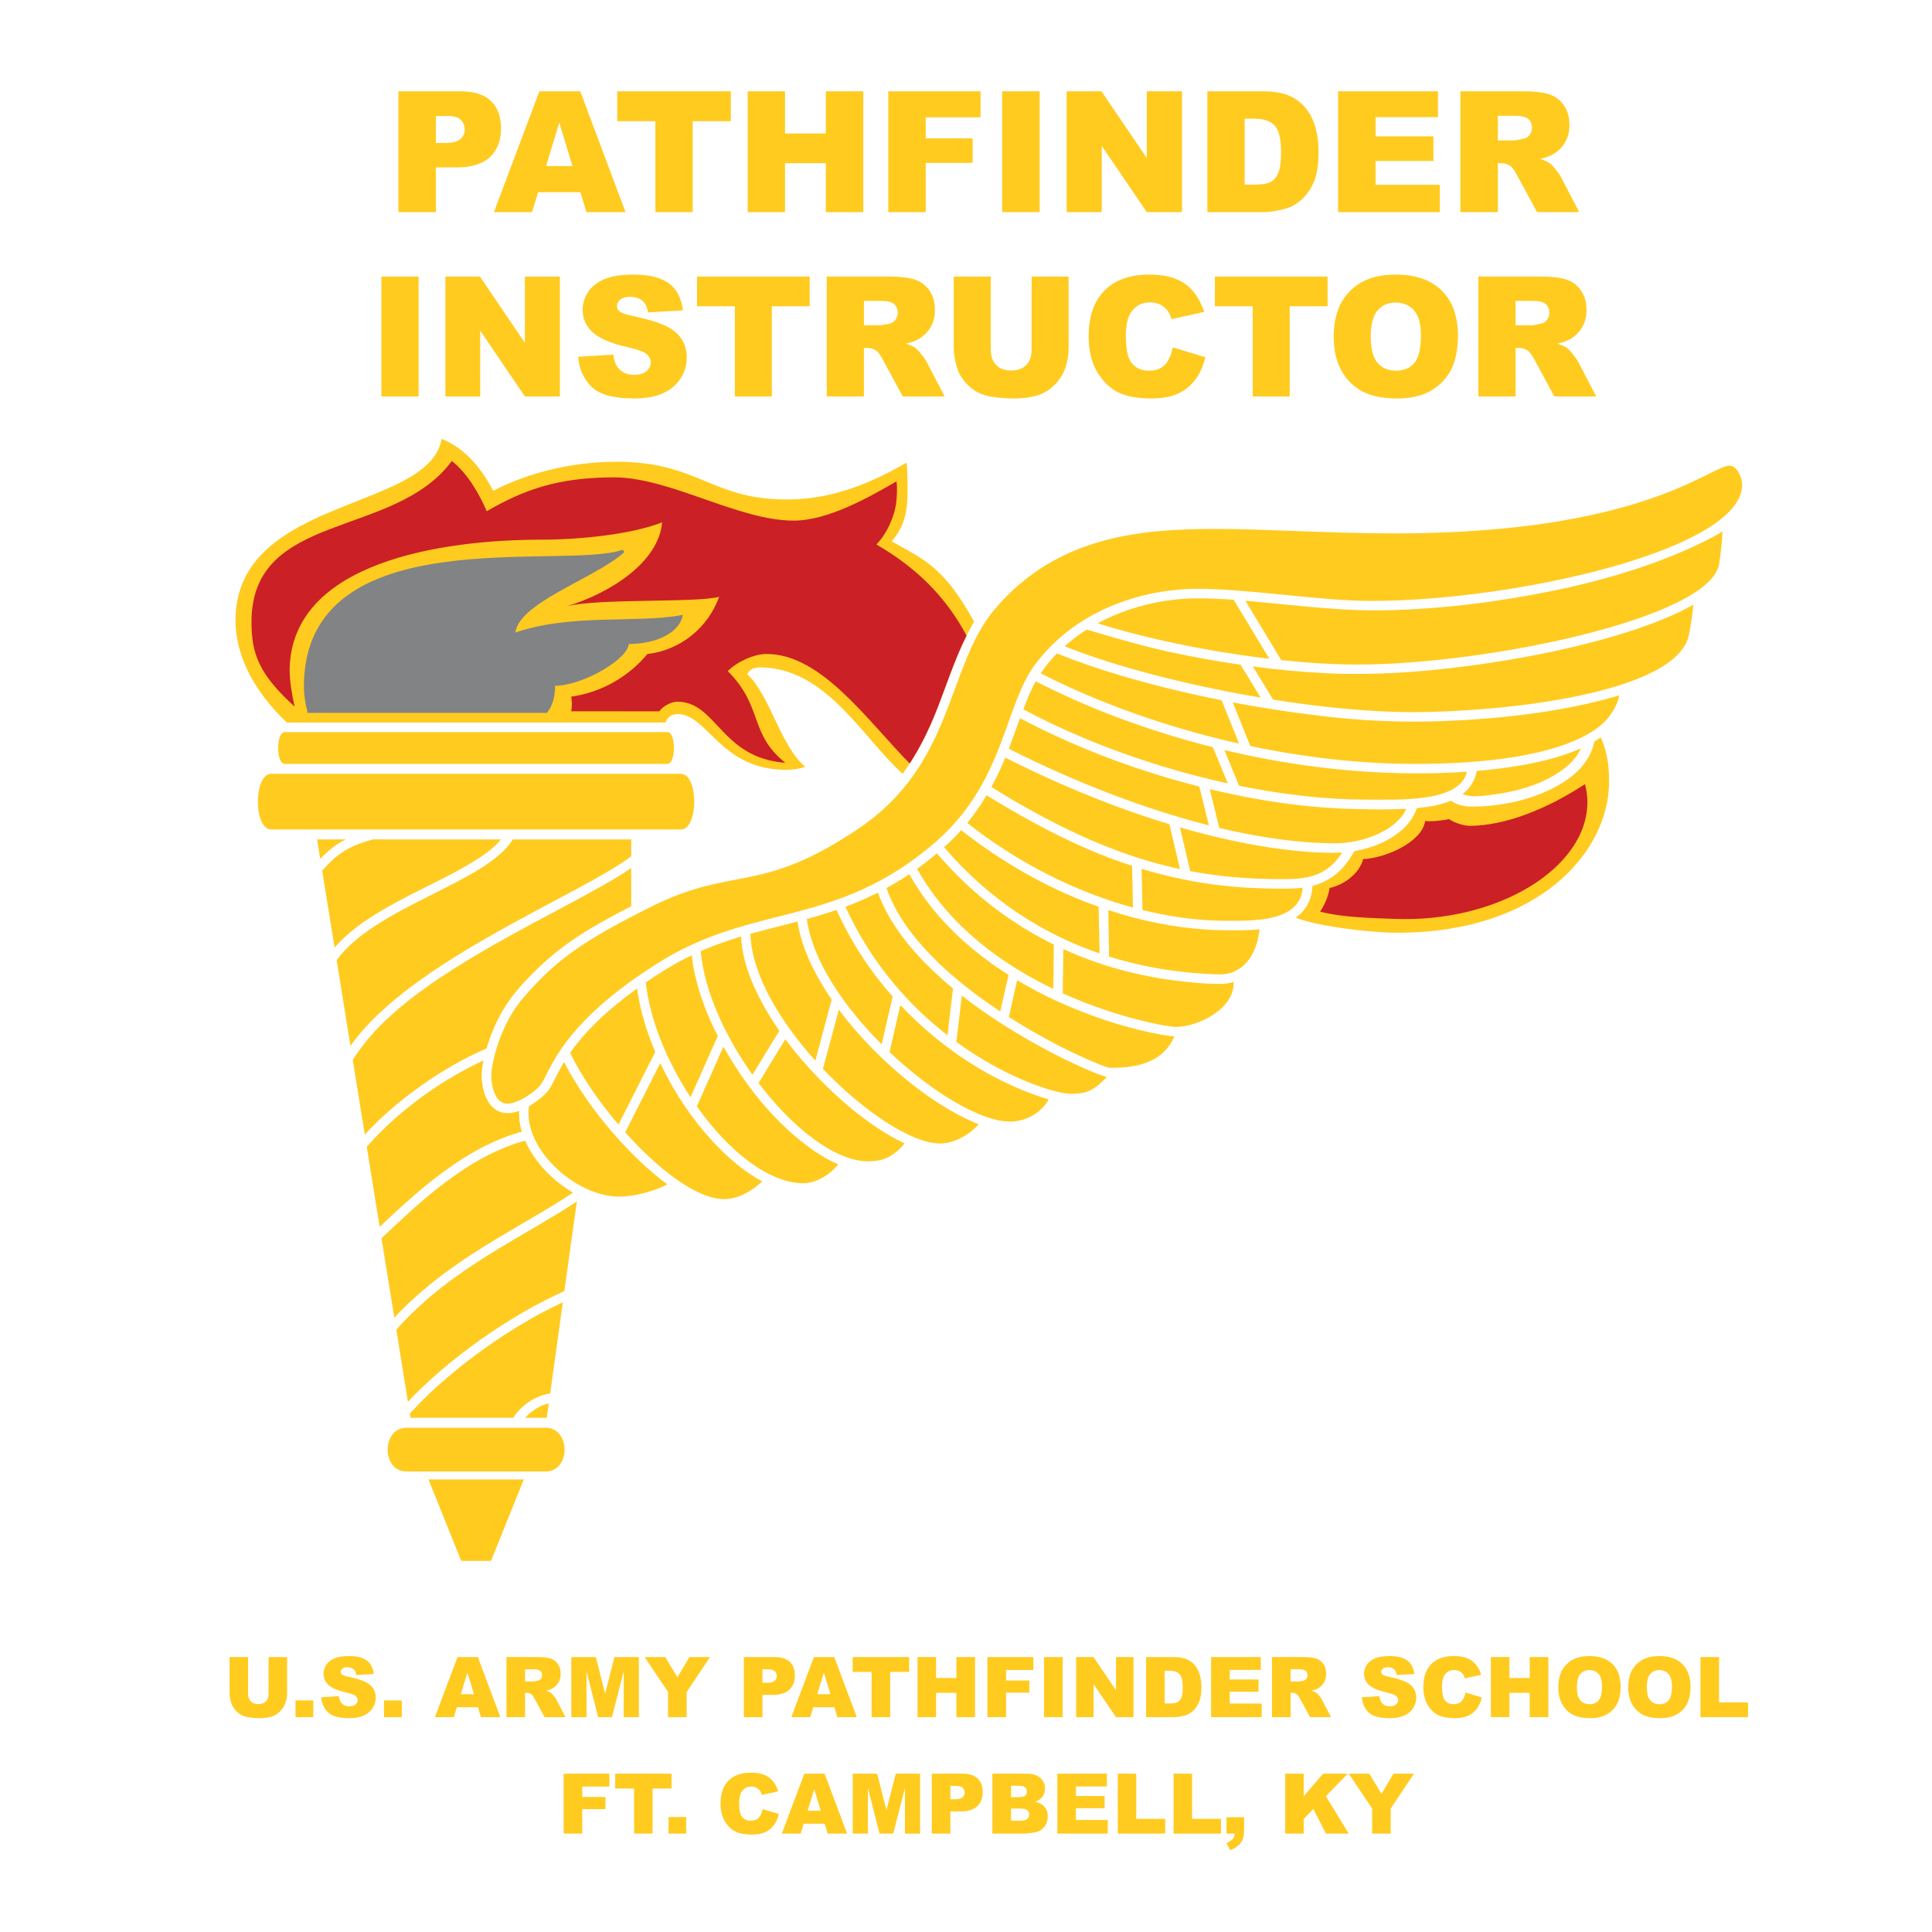 <svg viewBox="0 0 1440 1440" xmlns="http://www.w3.org/2000/svg" id="Layer_1">
  <defs>
    <style>
      .cls-1 {
        fill: none;
        stroke: #818385;
        stroke-miterlimit: 2.61;
        stroke-width: 2.26px;
      }

      .cls-2 {
        fill: #818385;
      }

      .cls-2, .cls-3, .cls-4 {
        fill-rule: evenodd;
      }

      .cls-5, .cls-3 {
        fill: #ffcb1f;
      }

      .cls-4 {
        fill: #cb2026;
      }
    </style>
  </defs>
  <path d="M319.37,1102.68h0l24.41,60.74h22.19l24.41-60.74h-71.01ZM303.01,1064.17h0c-18.76,0-18.76,32.59,0,32.59h103.65c18.84,0,18.84-32.59,0-32.59h-103.65ZM409.05,1046.04h0s-1.54,10.72-1.54,10.72h-16.1l.94-1,1.46-1.42,1.46-1.33,1.63-1.24,1.63-1.15,1.63-1.05,1.71-.93,1.71-.82,1.8-.7,1.71-.58,1.71-.45.26-.04ZM419.5,970.7h0l-2.05.92-7.8,3.83-7.97,4.15-7.97,4.47-7.97,4.75-7.96,5-7.97,5.22-7.8,5.43-7.71,5.58-7.54,5.73-7.28,5.84-7.03,5.92-6.85,5.98-6.42,6-6.08,6.01-7.62,8.06.51,3.15h76.49c6.34-9.68,17.05-16.7,27.58-18.11l9.42-67.94ZM429.95,895.53h0l-9.34,66.82c-40.35,17.81-86.86,50.8-116.58,82.41l-8.65-53.71,4.45-4.9,3.94-4.09,4.03-3.97,4.11-3.85,4.11-3.73,4.11-3.62,4.28-3.52,4.2-3.42,4.37-3.33,4.28-3.22,8.82-6.25,8.82-5.95,8.91-5.71,8.99-5.51,8.91-5.35,17.82-10.43,17.3-10.32,8.39-5.28,4.71-3.08ZM391.41,850.22h0c4.2,9.58,10.79,18.38,18.07,25.36,6,5.71,11.91,10.04,17.65,13.34-40.77,27.08-92.26,49.21-133.2,93.17l-9.59-59.2,11.56-10.85,11.99-10.96,6.25-5.47,6.42-5.42,6.6-5.32,6.85-5.16,6.94-4.97,7.11-4.74,3.6-2.23,3.68-2.17,3.68-2.08,3.77-1.99,3.68-1.9,3.86-1.79,3.85-1.68,3.86-1.57,3.86-1.46,3.94-1.32,4.02-1.19,1.54-.41ZM492.14,792.39h0l-26.13,51.58c24.41,27.33,53.2,49.76,73.67,49.76,10.54,0,20.56-5.89,28.44-13.18-11.99-6.36-22.96-15.56-32.21-24.94-17.99-18.19-32.81-40-43.77-63.22ZM420.45,791.54h0l-2.57,4.4-2.14,4.08-3.6,6.99-1.63,3.03-1.8,2.68-1.2,1.46-1.37,1.43-2.91,2.65-3.43,2.67-3.77,2.53-1.8,1.05c-.26,1.96-.26,3.97-.26,5.74,0,29.87,38.03,62.8,69.13,61.63,10.62-.39,24.5-4,34.26-9.12-6.77-5-14.31-11.27-22.27-19.01-18.42-17.87-34.78-38.13-47.97-60.13-2.4-3.94-4.54-7.98-6.68-12.08ZM360.4,790.39h0c-14.99,6.99-29.38,15.36-42.83,24.91-22.44,15.88-36.15,30.46-44.2,39.4l9.59,59.71c27.84-26.28,63.56-59.31,105.96-70.91-1.29-4.32-2.06-8.74-2.06-13.16v-2.38c-.68.25-14.05,6.24-22.27-5.76-4.03-5.89-5.57-13.58-5.57-20.73,0-2.67.43-6.4,1.37-11.08ZM539.17,780.14h0l-19.79,44.53c23.21,32.76,53.28,57.24,79.49,57.24,8.14,0,18.76-5.08,25.96-14.15-3.09-1.26-6.34-2.84-9.77-4.8-17.13-9.78-47.37-33.69-73.5-78.71-.86-1.36-1.63-2.73-2.4-4.11ZM585.34,774.58h0l-19.96,32.64c25.36,33.44,57.05,58.36,81.72,58.36,8.22,0,17.39-1.49,27.15-13.36-3.51-1.62-7.28-3.55-11.14-5.84-12.33-7.18-34.26-22.03-59.53-49.73-7.03-7.71-13.02-15.09-18.24-22.07ZM625.26,752.51h0l-11.91,44.17c30.41,31.89,66.3,55.59,87.2,55.59,10.71,0,21.59-6.22,28.95-14.3-17.9-6.98-45.74-23.2-76.24-53.34-11.48-11.37-20.73-22.19-28.01-32.12ZM671.08,749.15h0l-8.05,35.01c32.12,30.47,68.96,52.29,90.37,51.79,9.59-.22,21.5-4.76,28.27-16.52-4.37-1.22-8.65-2.71-12.76-4.24-36.41-13.56-70.5-37.01-97.82-66.05ZM716.91,742.02h0l-4.11,34.55c39.06,28.45,75.89,38.93,85.49,38.65,9.17-.26,15.16-.19,26.64-12.51l-.09-.03-2.31-.67-2.74-.93-3.26-1.24-7.97-3.32-9.85-4.53-5.65-2.71-5.91-2.98-6.25-3.25-6.51-3.52-6.77-3.78-6.94-4.03-7.11-4.28-7.2-4.53-7.19-4.75-7.28-4.99-7.28-5.22-7.11-5.44-.6-.49ZM474.84,736.81h0l-4.54,3.31-5.14,3.94-4.88,3.85-4.45,3.75-4.2,3.67-3.94,3.57-3.6,3.48-3.34,3.38-3.17,3.28-2.83,3.17-2.57,3.07-2.4,2.96-2.23,2.83-2.57,3.63c7.71,16.28,20.73,35.64,35.98,53.49l27.41-54.14c-.17-.44-.34-.86-.51-1.3-8.22-19.36-11.48-35.15-13.02-45.95ZM758.11,730.58h0l-6.17,27.42c37.26,23.73,71.95,37.9,75.46,37.9,15.33,0,38.55-1.62,47.89-23.48-3.94-.14-7.02-.8-8.99-1.15-22.44-3.96-44.46-10.85-65.62-19.49-14.48-5.92-28.87-13-42.57-21.21ZM515.53,712.03h0l-1.8.86-6.34,3.23-6.34,3.54-6.42,3.89-6.68,4.25-6.25,4.19-.34.26c2.91,27.63,15.76,58.81,33.32,85.52l20.3-45.58c-9.68-18.87-16.96-39.29-19.45-60.15ZM792.55,707.38h0l-.43,32.99c42.4,19.14,79.66,25.06,84.03,25.06,16.7,0,44.28-13.48,43.34-33.61-2.23.73-4.71,1.24-7.37,1.46-1.29.09-13.96.55-37.6-2.58-32.12-4.26-59.45-12.99-81.98-23.32ZM552.36,698.07h0l-1.46.42-6.17,1.95-6.17,2.09-6.17,2.26-6.17,2.47-3.94,1.69c2.66,29.61,18.16,63.47,38.55,92.1l20.04-32.74c-20.82-29.95-25.35-50.89-25.96-53.27-1.46-5.54-2.23-11.25-2.57-16.96ZM594.42,686.86h0l-12.5,3.23-12.42,3.2-10.19,2.77c.86,29.85,21.84,65.05,48.4,94.47l12.16-45.53c-18.07-26.4-22.53-44.88-23.13-47.19-1.03-3.59-1.71-7.27-2.31-10.95ZM826.04,678.3h0l.6,34.66c27.5,8.61,55.16,12.52,81.55,13.31,17.65.53,28.52-13.77,30.58-33.59-5.57.56-11.22.69-16.7.73-17.9.14-51.48-.37-96.02-15.11ZM623.46,678.24h0l-3.51,1.19-6.42,2.06-6.43,1.91-5.74,1.57c4.11,30.82,27.58,65.23,55.76,93.39l8.23-35.59c-10.45-11.74-19.7-24.29-27.59-37.38-5.31-8.76-10.02-17.88-14.3-27.16ZM654.38,665.25h0l-1.54.79-6.68,3.19-6.6,2.91-6.6,2.65-2.83,1.05c19.7,43.01,48.14,74.07,76.06,95.79l4.11-34.86-6.77-5.77-6.68-6.07-6.42-6.25-3.17-3.24-3-3.26-3-3.31-2.83-3.36-2.83-3.41-2.66-3.45-2.57-3.5-2.4-3.54-2.4-3.61-2.23-3.64-2.05-3.7-1.97-3.74-1.8-3.79-1.63-3.85-1.54-3.88v-.15ZM677.68,651.58h0l-4.45,2.95-6.86,4.19-5.65,3.18c12.68,36.41,49.17,68.39,84.8,91.97l6.17-27.26c-23.73-15.03-45.14-33.61-61.5-55.72-4.54-6.17-8.65-12.66-12.51-19.32ZM850.88,647.58h0l.69,30.7c21.33,5.28,42.4,8.02,62.36,8.02s55.16,1.15,56.96-24.66c-7.11.9-14.48.77-21.59.68-20.13-.27-54.65-1.52-98.42-14.73ZM470.47,646.94h0c-6.94,4.84-14.22,9.16-21.59,13.29-30.49,17.13-61.85,32.63-91.91,50.44-24.75,14.65-49.25,30.52-70.07,50.35-12.08,11.53-19.36,21.9-23.99,28.9l8.99,55.74c22.79-25.09,58.08-50.2,90.71-64.18.94-3.05,1.97-6.34,3.34-9.86,8.82-23.55,21.93-36.59,28.52-43.48,20.13-20.99,37.95-31.43,47.37-37.06,9.34-5.55,18.93-10.63,28.61-15.63v-28.52ZM698.32,636.06h0l-4.2,3.49-7.02,5.42-3.6,2.57c24.33,43.36,64.24,71.61,101.59,89.53l.34-33.05c-30.92-15.21-52.42-33.06-65.27-45.09-7.71-7.2-14.91-14.94-21.84-22.87ZM470.47,625.65h-88.23c-20.13,32.49-102.19,49.9-131.32,89.97l10.28,63.99c44.11-63.34,171.49-112.62,209.27-141.37v-12.59ZM277.99,625.63h0c-21.16,5.56-29.21,13.73-37.86,23.32l9.25,57.3c15.16-17.4,36.92-29.18,57.48-39.79,16.36-8.46,33.32-16.06,48.83-26.07,6.42-4.11,12.94-8.84,17.73-14.74l-95.43-.02ZM257.69,625.63h0l-21.33.02,2.31,14.48c4.02-4.18,8.39-8.1,13.19-11.23,1.88-1.2,3.85-2.28,5.82-3.26ZM716.4,618.78h0l-1.2,1.38-4.37,4.57-4.71,4.51-2.49,2.23c34.78,40.43,75.04,65.13,115.9,79.15l-.68-34.77c-22.53-7.98-59.62-23.64-102.45-57.06ZM879.49,616.66h0l7.62,32.64c22.87,4.32,45.31,5.95,68.79,5.95,15.16,0,32.46-.62,44.46-19.81-1.71.11-3.51.17-5.23.19-26.21.21-65.96-4.59-115.64-18.96ZM735.33,592.76h0c-4.28,7.19-9.08,14.1-14.39,20.6,37.86,29.95,81.03,51.47,123.52,63.06l-.69-31.09c-10.79-3.49-22.1-7.71-33.84-12.81-25.87-11.22-50.54-25.06-74.61-39.76ZM901.68,588.18h0l7.11,28.93c29.98,7.14,59.36,11.41,86.34,11.41,21.93,0,46.17-10.13,53.02-25.68-12.42.69-24.93.45-37.35.19-22.19-.45-59.53-2.89-109.13-14.84ZM202.18,576.76h0c-13.28,0-13.28,41.48,0,41.48h305.29c13.28,0,13.28-41.48,0-41.48H202.18ZM749.29,564.69h0c-1.11,2.8-2.31,5.58-3.6,8.34-2.05,4.59-4.37,9.12-6.77,13.59,54.82,33.96,98.76,52.19,140.57,61.14l-7.88-33.43c-33.41-10.11-71.01-24.47-111.79-44.39-3.51-1.71-7.02-3.49-10.53-5.24ZM912.56,559.05h0l10.97,26.61c32.98,6.69,65.36,10.32,95,10.32,23.73,0,69.73,2.36,74.78-20.77-6.77.46-13.96.82-21.59,1.02-53.19,1.4-106.99-4.73-159.15-17.18ZM1178.27,557.83h0c-4.63,2.07-9.51,3.83-14.22,5.37-2.4.8-23.3,8.01-63.39,11.42-.26,1.77-1.8,10.47-10.54,17.24,1.97.75,4.11,1.29,6.08,1.46,4.45.4,12.59-.19,24.16-2.19,34.09-5.88,48.57-20.9,49.94-22.17,1.97-1.93,5.48-5.44,7.96-11.14ZM1193.09,549.57h0c-1.54,1.09-3.08,2.11-4.71,3.07-.34,1.18-.6,2.36-.94,3.53-1.97,7.01-6.34,13.44-11.56,18.53-1.71,1.66-21.5,21.86-66.56,25.96-8.22.74-13.96.66-17.05.23-4.8-.68-8.65-2.41-10.88-4.08-7.88,3.31-16.62,4.69-25.27,5.45-1.54,4.17-4.28,9.95-10.11,15.35-9.76,9.04-23.04,14.49-36.57,16.77-4.11,7.21-11.39,19.11-27.07,24.65-1.37.49-2.83.91-4.2,1.27-.08,3.94-.94,15.53-12.34,23.67,14.56,5.97,53.28,11.24,75.81,11.24,105.19,0,157.7-60.18,157.7-112.8,0-14.62-2.4-24.18-6.25-32.82ZM212.21,545.65h285.25c6.51,0,6.51,23.7,0,23.7H212.21c-6.51,0-6.51-23.7,0-23.7ZM760.26,535.33h0c-2.83,7.56-5.48,15.2-8.31,22.73,44.28,22.5,97.22,43.93,149.05,57.11l-7.11-28.94c-10.54-2.66-21.59-5.76-33.06-9.34-34.69-10.77-68.53-24.69-100.57-41.56ZM1206.8,518.27h0c-26.98,8.25-69.39,16.52-126.43,18.98-50.28,2.17-85.06-2.3-103.99-4.68-19.27-2.43-38.46-5.41-57.56-9.02l13.11,32.5c39.92,8.39,81.63,13.31,122.58,13.31,93.88,0,132.86-19.11,144.94-35.45,1.11-1.55,6.6-8.76,7.37-15.63ZM771.99,507.86h0c-1.8,3.1-3.43,6.49-5.05,10.19-1.46,3.5-2.83,7.04-4.2,10.6,45.66,24.52,99.54,43.72,152.39,55.23l-11.14-26.95c-25.1-6.33-49.77-14.11-73.67-23.2-19.87-7.55-39.4-16.24-58.33-25.88ZM787.84,487.03h0c-3.6,3.61-7.88,8.43-12.16,14.78,41.46,21.36,92.85,40.11,147.85,52.41l-13.02-32.29c-25.36-5.03-50.54-11.15-75.3-18.48-16.02-4.73-31.87-10.14-47.37-16.42ZM810.11,469.24h0c-5.91,3.71-11.48,7.87-16.62,12.46,37.18,14.97,91.66,29.04,146.13,38.24l-14.99-24.49c-17.56-2.54-35.03-5.73-52.34-9.43-18.76-4.02-43.26-10.97-62.19-16.77ZM1262.05,450.71h0c-2.83,1.65-5.91,3.31-9.25,4.94-26.98,13.1-80.01,30.34-158.3,40.67-35.21,4.64-70.93,7.24-106.39,5.45-18.16-.92-36.32-2.64-54.31-5.05l15.08,24.72c36.75,5.84,72.98,9.35,103.56,9.35,66.9,0,196.07-13.59,206.27-57.01.6-2.49,3-16.67,3.34-23.08ZM891.92,445.99h0c-24.93.11-51.31,6.43-73.75,18.57,36.15,11.49,83.18,21.17,127.89,26.43l-26.55-43.96c-9.17-.67-18.33-1.09-27.58-1.04ZM1283.81,396.09h0c-4.28,2.78-8.91,5.16-13.36,7.38-19.45,9.65-56.45,25.36-112.47,36.78-41.2,8.39-83.26,13.75-125.32,14.64-25.35.54-50.71-1.97-75.98-4.43-9.51-.93-18.93-1.92-28.44-2.73l26.73,44.28c19.96,2.11,39.32,3.29,56.71,3.29,96.71,0,262.38-34.5,269.57-74.63,1.11-6.25,2.4-17.93,2.57-24.58ZM1289.12,347.07h0c5.14,0,9.34,8.08,9.34,14.35,0,48.35-169.43,86.47-276.17,86.47-39.15,0-90.54-9.02-130.37-9.02-34.09,0-87.37,12.12-120.52,56.49-23.04,30.93-22.61,88-74.87,132.9-73.93,63.6-134.66,44.59-205.67,89.25-74.27,46.68-80.43,81.2-87.89,90.96-3.77,5.02-16.45,14.13-25.01,14.13s-11.82-12.63-11.82-21.16c0-6.06,5.14-36.16,24.24-58.18,25.27-29.09,44.97-42.12,92.68-66.33,64.5-32.79,82.23-9.03,156.93-59.41,71.53-48.18,65.53-121.12,101.42-163.45,46.51-54.86,109.22-59.82,165.07-59.82,38.46,0,83.26,3.32,133.11,3.32,184.94,0,235.31-50.51,249.53-50.51ZM329.13,327.11c-8.91,54.02-153.59,42.92-153.59,135.37,0,27.58,15.25,54.37,38.29,76.07l282.25-.02c1.37-3.48,3.68-6.29,8.91-6.29,22.79,0,31.52,41.57,81.29,41.57,4.28,0,10.28-.91,13.96-2.3-18.33-14.87-26.55-53.88-43.17-68.8,1.11-4.12,6-5.26,9.16-5.26,49.34,0,76.15,51.86,106.56,79.3,10.19-14,18.24-29.7,24.67-45.79,8.99-22.48,16.19-46.8,28.61-67.56-23.21-42.21-38.46-46.63-61.5-59.95,12.68-14.3,11.82-29.88,11.82-42.67,0-4.79-.17-10.82-.68-15.95-23.38,13.51-53.45,27.49-89,27.49-56.88,0-65.96-28.15-127.12-28.15-35.55,0-68.44,9.34-92,21.67-10.45-20.09-23.13-32.58-38.46-38.73Z" class="cls-3"></path>
  <path d="M1181.36,584.45h0c-28.35,18.49-58.93,30.81-85.49,31.09-4.97.05-11.82-2.27-15.85-5.03-5.23,1.05-12.42,2.01-17.82,1.41-2.14,15.42-28.95,27.64-46.17,28.39-3.08,11.46-15.16,19.46-25.01,21.54-.94,6.36-3.94,13.06-7.11,17.62,16.27,4.35,38.8,4.75,55.51,5.41,76.66,3.01,143.74-37.75,143.74-87.19,0-3.38-.51-8.45-1.8-13.23ZM336.75,343.6c-43,58.29-149.31,37.03-149.31,120.08,0,23.73,5.74,39.02,32.12,62.93-1.88-8.53-3.85-19.78-3.68-28.36,1.97-79.53,113.75-96.01,187.85-96.01,27.24,0,66.56-3.74,89.77-12.92-2.57,30.2-39.57,53.09-71.35,62.64,22.96-6.14,96.62-2.52,113.84-7.13-8.14,22.81-28.61,39.73-53.45,42.64-14.05,16.86-34.09,28.55-56.88,31.8.77,2.86.77,8.01,0,10.88l65.79.03c2.06-3.43,8.74-7.19,13.28-7.19,29.64,0,32.29,41.86,80.61,45.56-27.24-21.75-16.28-41.8-42.92-68.37,7.03-7,19.53-12.75,28.95-12.75,40.86,0,74.95,49.42,106.65,81.64,7.8-11.96,14.13-24.92,19.44-38.13,7.54-18.83,13.79-38.95,22.96-57.2-15.76-29.46-37.78-50.89-67.24-67.92,7.71-7.69,13.88-21.33,14.9-32.17.34-3.4.86-10.32.09-14.84-20.56,11.86-50.97,29.23-76.67,29.23-41.29,0-92.17-32.23-133.71-32.23s-66.73,8.9-95,25.21c-5.57-12.69-14.05-27.96-26.04-37.44Z" class="cls-4"></path>
  <path d="M230.2,530.2c-1.63-6.31-2.57-12.9-2.57-18.47,0-125.15,194.28-85.11,236.93-100.97-22.1,19.91-81.63,38.14-81.63,62.32,41.63-14.88,90.89-7.31,124.55-13.36-2.57,9.61-15.85,19.18-40,19.18,1.8,9.69-32.04,31.18-54.82,31.18,0,9.7-2.14,15.63-5.57,20.13h-176.89Z" class="cls-2"></path>
  <path d="M230.2,530.2c-1.63-6.31-2.57-12.9-2.57-18.47,0-125.15,194.28-85.11,236.93-100.97-22.1,19.91-81.63,38.14-81.63,62.32,41.63-14.88,90.89-7.31,124.55-13.36-2.57,9.61-15.85,19.18-40,19.18,1.8,9.69-32.04,31.18-54.82,31.18,0,9.7-2.14,15.63-5.57,20.13h-176.89Z" class="cls-1"></path>
  <path d="M1141.25,242.47h-11.67v-18.22h12.14c5.05,0,8.48.77,10.31,2.33,1.83,1.54,2.75,3.76,2.75,6.66,0,1.95-.58,3.68-1.75,5.2-1.14,1.52-2.64,2.45-4.47,2.81-3.62.81-6.07,1.23-7.32,1.23M1101.89,206.16v89.34h27.7v-36.18h2.43c2.51,0,4.78.69,6.78,2.06,1.46,1.06,3.12,3.35,4.99,6.88l14.74,27.24h31.19l-13.41-25.81c-.65-1.31-1.93-3.16-3.85-5.55-1.93-2.39-3.41-3.97-4.41-4.7-1.5-1.1-3.89-2.18-7.17-3.29,4.1-.94,7.34-2.12,9.69-3.54,3.72-2.25,6.63-5.16,8.73-8.78,2.12-3.6,3.18-7.88,3.18-12.83,0-5.7-1.37-10.54-4.14-14.52-2.77-3.95-6.41-6.67-10.92-8.13-4.49-1.48-11.02-2.21-19.55-2.21h-46Z" class="cls-3"></path>
  <path d="M1059.09,249.73c0,10-1.62,16.91-4.89,20.78-3.24,3.85-7.86,5.78-13.79,5.78s-10.36-1.97-13.73-5.9c-3.35-3.93-5.03-10.42-5.03-19.42s1.68-15.62,5.07-19.55c3.37-3.93,7.86-5.9,13.43-5.9s10.42,1.93,13.83,5.82c3.39,3.87,5.1,10,5.1,18.4M1081.4,275.83c3.51-6.68,5.26-15.22,5.26-25.66,0-14.37-4.01-25.56-12.06-33.54-8.05-7.96-19.51-11.96-34.37-11.96s-25.83,4.06-33.96,12.19c-8.13,8.11-12.19,19.46-12.19,34.04,0,10.44,2.06,19.13,6.16,26.05,4.1,6.94,9.46,12.02,16.05,15.24,6.61,3.2,14.95,4.81,25.01,4.81s18.2-1.85,24.85-5.58c6.63-3.72,11.73-8.92,15.24-15.59Z" class="cls-3"></path>
  <polygon points="961.27 295.5 961.27 228.25 989.47 228.25 989.47 206.16 905.5 206.16 905.5 228.25 933.7 228.25 933.7 295.5 961.27 295.5" class="cls-3"></polygon>
  <path d="M890.71,283.23c3.51-4.53,6.07-10.21,7.69-16.99l-24.2-7.3c-1.23,5.63-3.18,9.94-5.89,12.89-2.7,2.98-6.69,4.45-11.98,4.45s-9.67-1.83-12.68-5.49c-3.02-3.68-4.51-10.44-4.51-20.34,0-7.96,1.27-13.83,3.79-17.55,3.33-5.01,8.13-7.53,14.41-7.53,2.77,0,5.26.56,7.51,1.7,2.23,1.12,4.12,2.75,5.68,4.85.94,1.25,1.83,3.22,2.68,5.93l24.33-5.39c-3.12-9.44-7.92-16.43-14.35-20.98-6.45-4.55-15.31-6.82-26.56-6.82-14.39,0-25.51,3.97-33.4,11.9-7.86,7.94-11.79,19.3-11.79,34.06,0,11.06,2.25,20.17,6.72,27.26,4.47,7.09,9.78,12.06,15.93,14.89,6.18,2.81,14.1,4.22,23.83,4.22,8.01,0,14.6-1.16,19.78-3.48,5.2-2.31,9.52-5.74,13.02-10.29" class="cls-3"></path>
  <path d="M786.26,286.62c3.51-3.52,6.09-7.61,7.74-12.31,1.64-4.68,2.48-9.67,2.48-14.93v-53.22h-27.57v54.48c0,4.95-1.35,8.78-4.04,11.46s-6.42,4.06-11.15,4.06-8.53-1.37-11.23-4.12c-2.68-2.73-4.03-6.53-4.03-11.4v-54.48h-27.58v53.22c0,4.39.85,9.42,2.56,15.1,1.06,3.54,3.02,6.96,5.89,10.29,2.85,3.33,6.01,5.89,9.46,7.69,3.45,1.81,7.76,3.02,12.89,3.62,5.14.6,9.88.92,14.22.92,7.51,0,13.95-1,19.32-2.98,3.85-1.44,7.53-3.89,11.04-7.4" class="cls-3"></path>
  <path d="M655.59,242.47h-11.67v-18.22h12.14c5.05,0,8.48.77,10.31,2.33,1.83,1.54,2.74,3.76,2.74,6.66,0,1.95-.58,3.68-1.75,5.2-1.14,1.52-2.64,2.45-4.47,2.81-3.62.81-6.07,1.23-7.32,1.23M704.06,295.5l-13.41-25.81c-.65-1.31-1.93-3.16-3.85-5.55-1.93-2.39-3.41-3.97-4.41-4.7-1.5-1.1-3.89-2.18-7.17-3.29,4.1-.94,7.34-2.12,9.69-3.54,3.72-2.25,6.63-5.16,8.73-8.78,2.12-3.6,3.18-7.88,3.18-12.83,0-5.7-1.37-10.54-4.14-14.52-2.76-3.95-6.4-6.67-10.92-8.13-4.49-1.48-11.02-2.21-19.55-2.21h-46v89.34h27.7v-36.18h2.43c2.52,0,4.78.69,6.78,2.06,1.46,1.06,3.12,3.35,4.99,6.88l14.74,27.24h31.19Z" class="cls-3"></path>
  <polygon points="575.28 295.5 575.28 228.25 603.48 228.25 603.48 206.16 519.51 206.16 519.51 228.25 547.7 228.25 547.7 295.5 575.28 295.5" class="cls-3"></polygon>
  <path d="M507.14,282.25c3.16-4.85,4.74-10.13,4.74-15.85,0-4.89-1.18-9.29-3.56-13.22-2.37-3.95-6.18-7.24-11.4-9.9-5.2-2.66-13.83-5.3-25.89-7.9-4.87-1.02-7.95-2.1-9.21-3.29-1.31-1.14-1.98-2.41-1.98-3.83,0-1.96.81-3.62,2.43-4.97,1.62-1.35,4.05-2.04,7.26-2.04,3.89,0,6.95.92,9.17,2.77,2.2,1.83,3.66,4.78,4.35,8.84l25.95-1.54c-1.14-9.28-4.7-16.03-10.69-20.27-5.99-4.26-14.68-6.38-26.1-6.38-9.29,0-16.61,1.16-21.96,3.49-5.34,2.33-9.34,5.53-12,9.63-2.66,4.07-3.99,8.4-3.99,12.97,0,6.99,2.6,12.73,7.8,17.22,5.16,4.51,13.77,8.13,25.87,10.84,7.38,1.64,12.08,3.35,14.1,5.18,2.01,1.83,3.01,3.91,3.01,6.22,0,2.43-1.06,4.57-3.2,6.42-2.12,1.85-5.16,2.77-9.09,2.77-5.28,0-9.34-1.81-12.19-5.41-1.75-2.2-2.91-5.45-3.47-9.69l-26.2,1.64c.77,9,4.07,16.43,9.92,22.27,5.85,5.84,16.37,8.78,31.55,8.78,8.65,0,15.8-1.25,21.48-3.74,5.7-2.5,10.11-6.18,13.29-11" class="cls-3"></path>
  <polygon points="357.91 295.5 357.91 246.44 391.22 295.5 417.3 295.5 417.3 206.16 391.22 206.16 391.22 255.49 357.72 206.16 331.96 206.16 331.96 295.5 357.91 295.5" class="cls-3"></polygon>
  <rect height="89.34" width="27.7" y="206.16" x="284.28" class="cls-5"></rect>
  <path d="M331.72,106.55h-6.85v-20.12h7.96c5.24,0,8.8.98,10.69,2.95,1.91,1.97,2.85,4.36,2.85,7.19s-1.09,5.3-3.27,7.17c-2.18,1.87-5.98,2.81-11.38,2.81M296.94,158.11h27.92v-33.33h15.26c11.23,0,19.6-2.56,25.07-7.69,5.47-5.11,8.22-12.24,8.22-21.34s-2.52-15.7-7.52-20.5c-5.03-4.8-12.58-7.19-22.66-7.19h-46.28v90.04Z" class="cls-3"></path>
  <path d="M426.7,123.77h-19.7l9.87-32.36,9.83,32.36ZM402.03,68.06l-33.89,90.04h28.4l4.53-14.84h31.52l4.5,14.84h29.13l-33.74-90.04h-30.46Z" class="cls-3"></path>
  <polygon points="488.49 90.32 488.49 158.11 516.28 158.11 516.28 90.32 544.71 90.32 544.71 68.06 460.07 68.06 460.07 90.32 488.49 90.32" class="cls-3"></polygon>
  <polygon points="557.3 68.06 557.3 158.11 585.1 158.11 585.1 121.64 615.53 121.64 615.53 158.11 643.44 158.11 643.44 68.06 615.53 68.06 615.53 99.5 585.1 99.5 585.1 68.06 557.3 68.06" class="cls-3"></polygon>
  <polygon points="662.06 68.06 662.06 158.11 689.98 158.11 689.98 121.39 724.94 121.39 724.94 103.15 689.98 103.15 689.98 87.43 730.85 87.43 730.85 68.06 662.06 68.06" class="cls-3"></polygon>
  <rect height="90.04" width="27.92" y="68.06" x="746.94" class="cls-5"></rect>
  <polygon points="795.01 68.06 795.01 158.11 821.16 158.11 821.16 108.66 854.74 158.11 881.02 158.11 881.02 68.06 854.74 68.06 854.74 117.78 820.97 68.06 795.01 68.06" class="cls-3"></polygon>
  <path d="M927.68,137.61v-49.17h6.96c7.23,0,12.41,1.76,15.53,5.28,3.12,3.52,4.67,10.04,4.67,19.58,0,7.21-.69,12.41-2.1,15.64-1.4,3.21-3.33,5.45-5.79,6.75-2.47,1.28-6.62,1.93-12.45,1.93h-6.83ZM899.89,68.06v90.04h41.35c4.95,0,10.48-.82,16.58-2.45,4.46-1.19,8.63-3.58,12.53-7.17,3.9-3.58,6.94-8.03,9.12-13.33,2.2-5.3,3.29-12.76,3.29-22.38,0-6.14-.73-11.95-2.22-17.44-1.47-5.49-3.84-10.29-7.1-14.44-3.29-4.13-7.44-7.29-12.45-9.52-5.01-2.2-11.61-3.31-19.74-3.31h-41.35Z" class="cls-3"></path>
  <polygon points="997.33 68.06 997.33 158.11 1073.16 158.11 1073.16 137.73 1025.25 137.73 1025.25 120 1068.38 120 1068.38 101.64 1025.25 101.64 1025.25 87.31 1071.78 87.31 1071.78 68.06 997.33 68.06" class="cls-3"></polygon>
  <path d="M1128.2,104.66h-11.76v-18.36h12.24c5.09,0,8.55.77,10.39,2.35,1.85,1.55,2.77,3.79,2.77,6.71,0,1.97-.59,3.71-1.76,5.24-1.15,1.53-2.66,2.47-4.51,2.83-3.65.82-6.12,1.24-7.38,1.24M1088.52,68.06v90.04h27.92v-36.47h2.45c2.54,0,4.82.69,6.83,2.07,1.47,1.07,3.14,3.37,5.03,6.94l14.86,27.46h31.44l-13.52-26.01c-.65-1.32-1.95-3.19-3.88-5.6-1.95-2.41-3.44-4-4.44-4.74-1.51-1.11-3.92-2.2-7.23-3.31,4.13-.94,7.4-2.14,9.77-3.56,3.75-2.27,6.69-5.2,8.8-8.84,2.14-3.63,3.21-7.94,3.21-12.93,0-5.74-1.38-10.63-4.17-14.63-2.79-3.98-6.46-6.73-11-8.2-4.53-1.49-11.11-2.22-19.7-2.22h-46.36Z" class="cls-3"></path>
  <polygon points="1267.44 1235.08 1267.44 1279.86 1302.9 1279.86 1302.9 1268.85 1281.26 1268.85 1281.26 1235.08 1267.44 1235.08" class="cls-3"></polygon>
  <path d="M1243.73,1267.33c-1.62,1.93-3.94,2.9-6.91,2.9s-5.19-.99-6.88-2.96c-1.68-1.97-2.52-5.22-2.52-9.74s.85-7.83,2.55-9.8c1.69-1.97,3.94-2.96,6.73-2.96s5.22.97,6.93,2.92c1.7,1.94,2.55,5.01,2.55,9.22,0,5.01-.81,8.47-2.45,10.41M1257.36,1270c1.76-3.35,2.64-7.63,2.64-12.86,0-7.2-2.01-12.81-6.04-16.81-4.03-3.99-9.78-5.99-17.23-5.99s-12.95,2.03-17.02,6.11c-4.07,4.07-6.11,9.76-6.11,17.06,0,5.23,1.03,9.59,3.09,13.06,2.05,3.48,4.74,6.03,8.05,7.64,3.31,1.61,7.49,2.41,12.54,2.41s9.12-.93,12.46-2.79c3.33-1.87,5.88-4.47,7.64-7.82Z" class="cls-3"></path>
  <path d="M1184.72,1270.23c-2.9,0-5.19-.99-6.88-2.96-1.68-1.97-2.52-5.22-2.52-9.74s.84-7.83,2.54-9.8c1.69-1.97,3.94-2.96,6.73-2.96s5.22.97,6.93,2.92c1.7,1.94,2.55,5.01,2.55,9.22,0,5.01-.81,8.47-2.45,10.41-1.62,1.93-3.94,2.9-6.91,2.9M1197.63,1277.81c3.33-1.87,5.88-4.47,7.64-7.82,1.76-3.35,2.64-7.63,2.64-12.86,0-7.2-2.01-12.81-6.05-16.81-4.03-3.99-9.78-5.99-17.23-5.99s-12.95,2.03-17.02,6.11c-4.08,4.07-6.11,9.76-6.11,17.06,0,5.23,1.03,9.59,3.08,13.06,2.05,3.48,4.74,6.03,8.05,7.64,3.31,1.61,7.49,2.41,12.54,2.41s9.12-.93,12.45-2.79Z" class="cls-3"></path>
  <polygon points="1154.06 1279.86 1154.06 1235.08 1140.17 1235.08 1140.17 1250.71 1125.04 1250.71 1125.04 1235.08 1111.22 1235.08 1111.22 1279.86 1125.04 1279.86 1125.04 1261.72 1140.17 1261.72 1140.17 1279.86 1154.06 1279.86" class="cls-3"></polygon>
  <path d="M1100.62,1273.71c1.76-2.27,3.04-5.12,3.86-8.51l-12.13-3.66c-.62,2.82-1.6,4.98-2.95,6.46-1.35,1.49-3.36,2.23-6,2.23s-4.85-.92-6.36-2.75c-1.51-1.84-2.26-5.23-2.26-10.19,0-3.99.63-6.93,1.9-8.8,1.67-2.51,4.08-3.77,7.22-3.77,1.38,0,2.64.28,3.76.85,1.11.56,2.06,1.37,2.85,2.43.47.62.92,1.61,1.34,2.97l12.19-2.7c-1.56-4.73-3.97-8.23-7.19-10.52-3.23-2.28-7.67-3.42-13.31-3.42-7.21,0-12.79,1.99-16.74,5.96-3.94,3.98-5.91,9.67-5.91,17.07,0,5.54,1.13,10.11,3.37,13.66,2.24,3.55,4.9,6.05,7.99,7.46,3.1,1.41,7.07,2.12,11.94,2.12,4.01,0,7.32-.58,9.91-1.74,2.61-1.16,4.77-2.88,6.52-5.16" class="cls-3"></path>
  <path d="M1053.19,1273.22c1.58-2.43,2.38-5.07,2.38-7.94,0-2.45-.59-4.66-1.78-6.63-1.19-1.98-3.1-3.63-5.71-4.96-2.61-1.33-6.93-2.66-12.98-3.96-2.44-.51-3.98-1.05-4.62-1.64-.66-.57-.99-1.21-.99-1.92,0-.98.4-1.81,1.22-2.49.81-.68,2.03-1.02,3.64-1.02,1.95,0,3.48.46,4.59,1.39,1.1.92,1.83,2.4,2.18,4.43l13.01-.77c-.57-4.65-2.36-8.04-5.36-10.16-3-2.14-7.36-3.2-13.08-3.2-4.66,0-8.33.58-11.01,1.75-2.68,1.17-4.68,2.77-6.01,4.83-1.33,2.04-2,4.21-2,6.5,0,3.5,1.3,6.38,3.91,8.63,2.59,2.26,6.9,4.08,12.97,5.43,3.7.82,6.06,1.68,7.07,2.59,1.01.92,1.51,1.96,1.51,3.12,0,1.22-.53,2.29-1.6,3.22-1.06.93-2.59,1.39-4.56,1.39-2.65,0-4.68-.91-6.11-2.71-.87-1.11-1.46-2.73-1.74-4.86l-13.13.82c.38,4.51,2.04,8.23,4.97,11.16,2.93,2.93,8.2,4.4,15.81,4.4,4.33,0,7.92-.63,10.77-1.88,2.85-1.25,5.06-3.1,6.66-5.51" class="cls-3"></path>
  <path d="M967.77,1253.28h-5.85v-9.13h6.09c2.53,0,4.25.39,5.17,1.17.92.77,1.38,1.89,1.38,3.34,0,.98-.29,1.85-.88,2.61-.57.76-1.32,1.23-2.24,1.41-1.81.41-3.04.62-3.67.62M992.07,1279.86l-6.72-12.93c-.32-.66-.97-1.59-1.93-2.78-.97-1.2-1.71-1.99-2.21-2.36-.75-.55-1.95-1.09-3.59-1.65,2.05-.47,3.68-1.06,4.86-1.77,1.87-1.13,3.32-2.59,4.38-4.4,1.06-1.8,1.59-3.95,1.59-6.43,0-2.86-.69-5.28-2.07-7.28-1.39-1.98-3.21-3.35-5.47-4.07-2.25-.74-5.52-1.11-9.8-1.11h-23.06v44.78h13.88v-18.14h1.22c1.26,0,2.4.34,3.4,1.03.73.53,1.56,1.68,2.5,3.45l7.39,13.65h15.63Z" class="cls-3"></path>
  <polygon points="940.4 1279.86 940.4 1269.73 916.58 1269.73 916.58 1260.91 938.03 1260.91 938.03 1251.78 916.58 1251.78 916.58 1244.65 939.72 1244.65 939.72 1235.08 902.69 1235.08 902.69 1279.86 940.4 1279.86" class="cls-3"></polygon>
  <path d="M877.65,1268.71c-1.23.63-3.29.96-6.19.96h-3.4v-24.45h3.46c3.6,0,6.17.87,7.72,2.63,1.55,1.75,2.32,4.99,2.32,9.73,0,3.59-.34,6.17-1.04,7.78-.7,1.59-1.66,2.71-2.88,3.36M889.28,1275.07c1.94-1.78,3.45-3.99,4.53-6.63,1.1-2.64,1.64-6.35,1.64-11.13,0-3.05-.37-5.94-1.11-8.67-.73-2.73-1.91-5.12-3.53-7.18-1.64-2.06-3.7-3.63-6.19-4.73-2.49-1.09-5.78-1.65-9.82-1.65h-20.57v44.78h20.57c2.46,0,5.21-.41,8.24-1.22,2.22-.59,4.29-1.78,6.23-3.56Z" class="cls-3"></path>
  <polygon points="844.86 1279.86 844.86 1235.08 831.79 1235.08 831.79 1259.8 815 1235.08 802.08 1235.08 802.08 1279.86 815.09 1279.86 815.09 1255.27 831.79 1279.86 844.86 1279.86" class="cls-3"></polygon>
  <rect height="44.78" width="13.88" y="1235.08" x="778.18" class="cls-5"></rect>
  <polygon points="767.24 1261.6 767.24 1252.53 749.85 1252.53 749.85 1244.71 770.18 1244.71 770.18 1235.08 735.97 1235.08 735.97 1279.86 749.85 1279.86 749.85 1261.6 767.24 1261.6" class="cls-3"></polygon>
  <polygon points="726.72 1279.86 726.72 1235.08 712.83 1235.08 712.83 1250.71 697.7 1250.71 697.7 1235.08 683.88 1235.08 683.88 1279.86 697.7 1279.86 697.7 1261.72 712.83 1261.72 712.83 1279.86 726.72 1279.86" class="cls-3"></polygon>
  <polygon points="663.48 1279.86 663.48 1246.15 677.62 1246.15 677.62 1235.08 635.53 1235.08 635.53 1246.15 649.66 1246.15 649.66 1279.86 663.48 1279.86" class="cls-3"></polygon>
  <polygon points="957.92 1322 957.92 1366.64 971.7 1366.64 971.7 1355.77 978.86 1348.31 988.28 1366.64 1005.25 1366.64 988.21 1338.77 1004.5 1322 986.16 1322 971.7 1338.86 971.7 1322 957.92 1322" class="cls-3"></polygon>
  <polygon points="1005.31 1322 1022.71 1347.95 1022.71 1366.64 1036.55 1366.64 1036.55 1347.95 1053.89 1322 1038.65 1322 1029.66 1337.03 1020.63 1322 1005.31 1322" class="cls-3"></polygon>
  <path d="M927.26,1364.57v-10.1h-13.12v12.19h6.25c-.1,1.46-.59,2.74-1.45,3.81-.88,1.08-2.47,2.16-4.79,3.25l2.86,5.37c3.74-1.65,6.38-3.55,7.94-5.7,1.54-2.15,2.32-5.09,2.32-8.82" class="cls-3"></path>
  <polygon points="910.06 1366.64 910.06 1355.67 888.49 1355.67 888.49 1322 874.71 1322 874.71 1366.64 910.06 1366.64" class="cls-3"></polygon>
  <polygon points="868.47 1366.64 868.47 1355.67 846.9 1355.67 846.9 1322 833.12 1322 833.12 1366.64 868.47 1366.64" class="cls-3"></polygon>
  <polygon points="825.69 1366.64 825.69 1356.54 801.93 1356.54 801.93 1347.75 823.32 1347.75 823.32 1338.65 801.93 1338.65 801.93 1331.54 825 1331.54 825 1322 788.09 1322 788.09 1366.64 825.69 1366.64" class="cls-3"></polygon>
  <path d="M759.57,1339.52h-6.02v-8.48h6.11c2.09,0,3.57.36,4.41,1.1.84.73,1.27,1.75,1.27,3.05,0,1.4-.43,2.47-1.27,3.22-.84.74-2.35,1.11-4.5,1.11M767.09,1352.38c0,1.42-.49,2.55-1.46,3.39-.98.84-2.65,1.27-5.03,1.27h-7.04v-9.04h7c2.42,0,4.12.41,5.08,1.21.97.8,1.44,1.86,1.44,3.18ZM779.32,1360.19c1.07-1.85,1.61-3.93,1.61-6.25,0-2.84-.76-5.2-2.27-7.08-1.52-1.88-3.87-3.2-7.08-3.97,2.11-.74,3.72-1.73,4.81-2.99,1.65-1.88,2.48-4.15,2.48-6.79,0-3.15-1.15-5.79-3.46-7.92-2.31-2.13-5.61-3.2-9.92-3.2h-25.84v44.65h23.82c1.02,0,3.08-.21,6.18-.61,2.34-.3,4.08-.79,5.25-1.45,1.86-1.08,3.34-2.54,4.42-4.38Z" class="cls-3"></path>
  <path d="M711.74,1341.08h-3.4v-9.98h3.95c2.6,0,4.37.49,5.3,1.46.94.98,1.41,2.16,1.41,3.56s-.54,2.63-1.62,3.55c-1.08.92-2.96,1.39-5.65,1.39M708.34,1366.64v-16.52h7.57c5.57,0,9.72-1.27,12.43-3.81,2.71-2.54,4.07-6.07,4.07-10.58s-1.25-7.78-3.73-10.16c-2.49-2.38-6.24-3.57-11.23-3.57h-22.95v44.65h13.84Z" class="cls-3"></path>
  <polygon points="685.78 1366.64 685.78 1322 667.66 1322 660.71 1349.16 653.78 1322 635.58 1322 635.58 1366.64 646.87 1366.64 646.87 1332.61 655.56 1366.64 665.78 1366.64 674.49 1332.61 674.49 1366.64 685.78 1366.64" class="cls-3"></polygon>
  <path d="M606.88,1333.57l4.87,16.05h-9.77l4.9-16.05ZM631.35,1366.64l-16.73-44.65h-15.1l-16.81,44.65h14.08l2.24-7.36h15.63l2.24,7.36h14.45Z" class="cls-3"></path>
  <path d="M614.05,1246.69l4.89,16.09h-9.8l4.91-16.09ZM624.1,1279.86h14.49l-16.78-44.78h-15.14l-16.86,44.78h14.12l2.25-7.38h15.68l2.24,7.38Z" class="cls-3"></path>
  <path d="M208.88,1275.41c1.76-1.76,3.05-3.82,3.88-6.17.82-2.35,1.24-4.85,1.24-7.48v-26.67h-13.82v27.31c0,2.48-.68,4.4-2.02,5.74s-3.22,2.03-5.59,2.03-4.27-.69-5.63-2.06c-1.34-1.37-2.02-3.27-2.02-5.71v-27.31h-13.82v26.67c0,2.2.43,4.72,1.28,7.57.53,1.77,1.51,3.49,2.95,5.16,1.43,1.67,3.01,2.95,4.74,3.86,1.73.91,3.89,1.51,6.46,1.81,2.57.3,4.95.46,7.13.46,3.76,0,6.99-.5,9.68-1.49,1.93-.72,3.77-1.95,5.53-3.71" class="cls-3"></path>
  <rect height="12.44" width="13.26" y="1267.41" x="220.24" class="cls-5"></rect>
  <path d="M239.44,1265.05c.38,4.51,2.04,8.23,4.97,11.16,2.93,2.93,8.2,4.4,15.81,4.4,4.33,0,7.92-.63,10.77-1.88,2.85-1.25,5.06-3.1,6.66-5.51,1.58-2.43,2.38-5.07,2.38-7.94,0-2.45-.59-4.66-1.78-6.63-1.19-1.98-3.1-3.63-5.71-4.96-2.61-1.33-6.93-2.66-12.97-3.96-2.44-.51-3.98-1.05-4.62-1.64-.66-.57-.99-1.21-.99-1.92,0-.98.4-1.81,1.22-2.49.81-.68,2.03-1.02,3.64-1.02,1.95,0,3.48.46,4.59,1.39,1.11.92,1.83,2.4,2.18,4.43l13.01-.77c-.57-4.65-2.36-8.04-5.36-10.16-3-2.14-7.36-3.2-13.08-3.2-4.66,0-8.33.58-11.01,1.75-2.68,1.17-4.68,2.77-6.01,4.83-1.33,2.04-2,4.21-2,6.5,0,3.5,1.3,6.38,3.91,8.63,2.58,2.26,6.9,4.08,12.96,5.43,3.7.82,6.05,1.68,7.07,2.59,1.01.92,1.51,1.96,1.51,3.12,0,1.22-.53,2.29-1.6,3.22-1.06.93-2.59,1.39-4.56,1.39-2.65,0-4.68-.91-6.11-2.71-.87-1.11-1.46-2.73-1.74-4.86l-13.13.82Z" class="cls-3"></path>
  <rect height="12.44" width="13.26" y="1267.41" x="286.23" class="cls-5"></rect>
  <path d="M353.28,1262.78h-9.8l4.91-16.09,4.89,16.09ZM341.01,1235.08l-16.86,44.78h14.12l2.25-7.38h15.68l2.24,7.38h14.49l-16.78-44.78h-15.14Z" class="cls-3"></path>
  <path d="M537.08,1344.22c0,5.53,1.12,10.08,3.36,13.63,2.23,3.54,4.89,6.03,7.96,7.44,3.09,1.4,7.05,2.11,11.91,2.11,4,0,7.3-.58,9.88-1.74,2.6-1.15,4.76-2.87,6.51-5.14,1.75-2.26,3.03-5.1,3.85-8.49l-12.1-3.65c-.61,2.82-1.59,4.97-2.94,6.44-1.35,1.48-3.35,2.22-5.99,2.22s-4.83-.92-6.34-2.74c-1.51-1.84-2.26-5.22-2.26-10.17,0-3.98.64-6.91,1.89-8.77,1.66-2.51,4.06-3.76,7.2-3.76,1.38,0,2.63.28,3.75.85,1.11.56,2.06,1.37,2.84,2.42.47.62.91,1.61,1.34,2.96l12.16-2.69c-1.56-4.72-3.96-8.21-7.17-10.49-3.22-2.28-7.65-3.41-13.27-3.41-7.19,0-12.75,1.99-16.69,5.94-3.93,3.97-5.89,9.65-5.89,17.02" class="cls-3"></path>
  <rect height="12.31" width="13.12" y="1354.34" x="498.29" class="cls-5"></rect>
  <polygon points="486.4 1366.64 486.4 1333.03 500.49 1333.03 500.49 1322 458.52 1322 458.52 1333.03 472.62 1333.03 472.62 1366.64 486.4 1366.64" class="cls-3"></polygon>
  <polygon points="433.96 1366.64 433.96 1348.44 451.29 1348.44 451.29 1339.39 433.96 1339.39 433.96 1331.6 454.22 1331.6 454.22 1322 420.11 1322 420.11 1366.64 433.96 1366.64" class="cls-3"></polygon>
  <path d="M397.22,1253.28h-5.85v-9.13h6.09c2.53,0,4.25.39,5.17,1.17.92.77,1.38,1.89,1.38,3.34,0,.98-.29,1.85-.88,2.61-.57.76-1.32,1.23-2.24,1.41-1.81.41-3.04.62-3.67.62M405.88,1279.86h15.63l-6.72-12.93c-.32-.66-.97-1.59-1.93-2.78-.97-1.2-1.71-1.99-2.21-2.36-.75-.55-1.95-1.09-3.59-1.65,2.05-.47,3.68-1.06,4.86-1.77,1.86-1.13,3.32-2.59,4.38-4.4,1.06-1.8,1.59-3.95,1.59-6.43,0-2.86-.69-5.28-2.07-7.28-1.39-1.98-3.21-3.35-5.47-4.07-2.25-.74-5.53-1.11-9.8-1.11h-23.06v44.78h13.88v-18.14h1.22c1.26,0,2.4.34,3.4,1.03.73.53,1.56,1.68,2.5,3.45l7.39,13.65Z" class="cls-3"></path>
  <polygon points="425.82 1235.08 425.82 1279.86 437.14 1279.86 437.14 1245.72 445.85 1279.86 456.11 1279.86 464.85 1245.72 464.85 1279.86 476.16 1279.86 476.16 1235.08 458 1235.08 451.02 1262.33 444.07 1235.08 425.82 1235.08" class="cls-3"></polygon>
  <polygon points="497.92 1261.11 497.92 1279.86 511.8 1279.86 511.8 1261.11 529.18 1235.08 513.9 1235.08 504.89 1250.15 495.83 1235.08 480.47 1235.08 497.92 1261.11" class="cls-3"></polygon>
  <path d="M571.7,1254.22h-3.41v-10.01h3.96c2.61,0,4.38.49,5.32,1.47.95.98,1.42,2.17,1.42,3.58s-.54,2.64-1.63,3.56c-1.08.93-2.97,1.4-5.66,1.4M554.41,1235.08v44.78h13.88v-16.57h7.59c5.59,0,9.74-1.27,12.46-3.83,2.72-2.54,4.09-6.09,4.09-10.61s-1.25-7.81-3.74-10.19c-2.5-2.39-6.25-3.58-11.27-3.58h-23.02Z" class="cls-3"></path>
</svg>